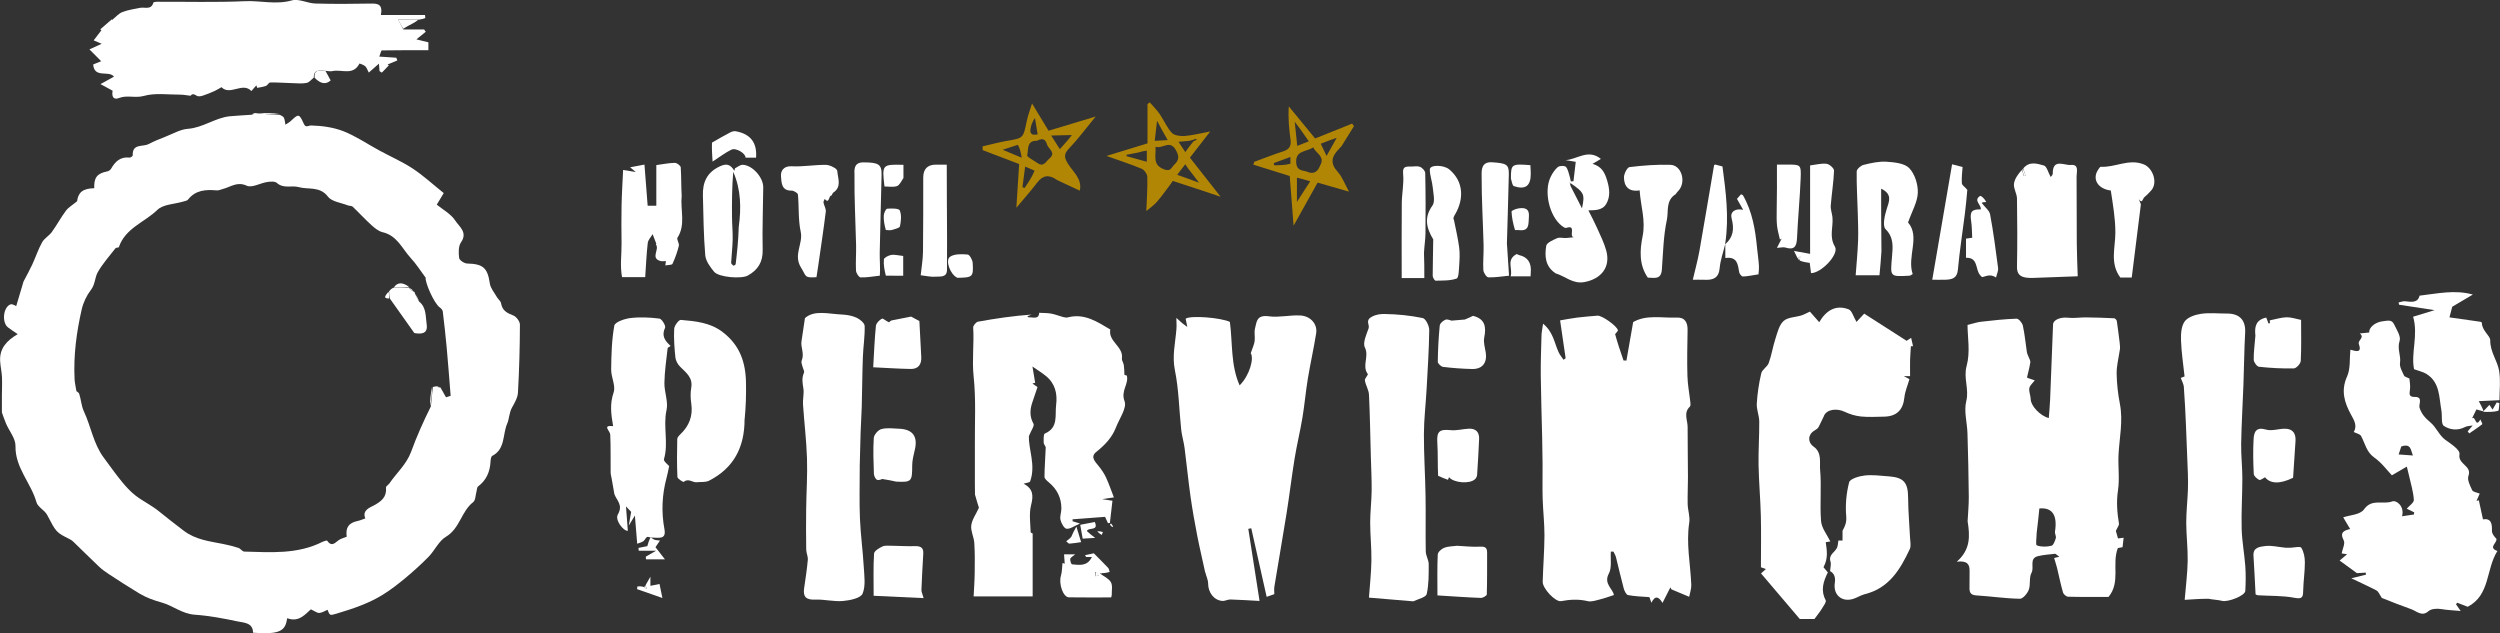 <?xml version="1.0" encoding="UTF-8"?><svg id="Calque_2" xmlns="http://www.w3.org/2000/svg" viewBox="0 0 609.08 154.28"><rect x="0" y="0" width="609.08" height="154.28" fill="#333333" stroke="none"/><defs><style>.cls-1{fill:#b28605;}.cls-1,.cls-2{stroke-width:0px;}.cls-2{fill:#fff;}</style></defs><g id="Layer_1"><path class="cls-2" d="m61.92,27.58c.21-.03.42-.06.91.05,1.99.22,3.7.3,5.41.37.32.22.79.37.92.67.24.52.27,1.14.38,1.71.45-.31.95-.56,1.34-.93,1.85-1.77,2.02-1.77,3.12.67.51,1.15,1.05.43,1.81.45,2.64.07,5.41.44,7.86,1.4,3.07,1.21,5.86,3.13,8.78,4.71,2.72,1.47,5.57,2.72,8.14,4.41,2.56,1.69,4.83,3.8,7.52,5.95-.49.82-1.04,1.74-1.7,2.82,1.33,1.1,3.44,2.22,4.57,3.97.86,1.34,3.04,2.78,1.34,5.2-.66.94-.62,2.57-.46,3.82.07.55,1.26,1.34,1.95,1.35,3.91.09,4.98,1.07,5.53,4.87.17,1.15,1.09,2.2,1.7,3.28.31.54.95.99,1.04,1.55.29,1.8,1.49,2.38,3,2.97.73.29,1.59,1.45,1.59,2.22-.02,5.52-.17,11.04-.48,16.56-.07,1.24-.8,2.49-1.44,3.62-.71,1.27-.71,2.89-1.16,3.88-1.18,2.61-.41,6.25-3.66,7.91-.32.17-.4.98-.43,1.51-.15,2.44-1.04,4.45-3.04,5.95-.27.21-.25.8-.37,1.22-.25.88-.22,2.13-.81,2.59-2.91,2.26-3.24,6.43-6.64,8.44-1.74,1.03-2.7,3.3-4.19,4.84-1.8,1.85-3.74,3.58-5.72,5.24-1.71,1.43-3.5,2.8-5.38,3.98-1.62,1.02-3.38,1.86-5.15,2.57-2.06.83-4.19,1.49-6.31,2.13-1.55.47-1.57.4-2.09-.97-.69.29-1.34.73-2.01.77-.54.03-1.1-.44-2.06-.88-1.29,1.11-2.9,3.26-5.76,2.16-.43,2.91-1.47,4.08-8.32,3.54-.03-2.46-2.17-2.42-3.72-2.75-3.46-.73-6.97-1.4-10.49-1.64-3.08-.22-5.34-2.22-8.02-2.96-1.99-.55-3.79-1.21-5.5-2.23-2.52-1.51-4.99-3.12-7.45-4.73-.81-.53-1.61-1.1-2.31-1.76-2.11-2-4.17-4.05-6.26-6.07-.26-.25-.55-.47-.87-.63-3.41-1.7-3.34-1.73-5.53-5.91-.62-1.18-2.29-1.93-2.62-3.11-1.31-4.71-5.22-8.38-5.11-13.72.04-1.8-1.52-3.62-2.3-5.44-.38-.88-.67-1.8-1.01-2.72,0-1.26,0-2.64,0-4.02,0-1.53.09-3.06.02-4.58-.06-1.3-.37-2.59-.45-3.9-.18-3.13,1.65-5.04,4.28-6.57-.82-.57-1.6-1.07-2.34-1.63-1.57-1.17-1.22-4.96.59-5.63.45-.17,1.15.34,1.39.42.62-2.1,1.24-4.18,1.78-5.99.79-1.52,1.51-2.79,2.12-4.12.83-1.79,1.45-3.7,2.4-5.42.54-.97,1.7-1.59,2.37-2.51,1.22-1.68,2.2-3.54,3.44-5.2.6-.81,1.57-1.35,2.72-2.3.26-2.14,1.36-3.12,4.18-3.18-.11-2.58.71-3.62,3.15-4.09.35-.07.78-.34.95-.65,1-1.77,2.28-2.98,4.51-2.72.24.03.78-.36.77-.54-.15-2.94,2.46-2.02,3.85-2.75,1.35-.71,2.77-1.28,4.19-1.83,1.78-.7,3.56-1.75,5.4-1.89,3.69-.27,6.64-2.7,10.23-3.06,1.65-.17,3.32-.21,5.3-.37.48-.11.58-.22.62-.38m43.87,66.69c.39,0,.79-.01,1.51.14.45.8.9,1.6,1.35,2.39.38-.12.75-.24,1.13-.36-.32-3.91-.6-7.82-.96-11.72-.27-2.95-.6-5.9-.96-8.84-.04-.34-.39-.73-.7-.95-1.5-1.06-3.67-6.27-3.46-7.26-1.4-1.88-2.35-3.42-3.57-4.72-2.13-2.29-3.35-5.55-6.92-6.37-.99-.23-1.93-1.01-2.72-1.72-1.58-1.43-3.02-3.02-4.57-4.49-.27-.26-.83-.18-1.22-.34-1.65-.65-3.88-.89-4.81-2.11-1.98-2.61-4.78-1.67-7.14-2.33-1.69-.48-3.66.46-5.31-1.02-.48-.43-1.59-.34-2.37-.22-1.69.26-3.71,1.48-4.94.91-2.36-1.1-3.89.28-5.76.76-.52.13-1.05.41-1.56.37-2.67-.23-5.17-.11-7.02,2.25-.23.29-.79.35-1.2.48-2.13.64-4.86.65-6.26,2.02-3.11,3.02-7.82,4.45-9.38,9.07-.05.16-.67.08-.82.27-1.48,1.91-3.12,3.74-4.31,5.82-.74,1.29-.62,2.96-1.67,4.32-1.05,1.36-1.86,3.07-2.25,4.75-1.28,5.59-2.03,11.27-1.74,17.03.04.87.26,1.73.45,2.93-.04-.03.55.24.69.67.45,1.37.51,2.91,1.11,4.19,1.75,3.71,2.33,7.92,4.84,11.29,1.45,1.95,2.84,3.94,4.38,5.82,1.03,1.26,2.15,2.49,3.42,3.47,1.76,1.35,3.81,2.32,5.54,3.71,2.03,1.64,4.07,3.24,6.14,4.81,2.93,2.22,6.25,2.58,9.59,3.24,1.26.25,2.52.56,3.75.96.52.17.95.89,1.43.9,6.46.17,12.98.7,19.04-2.37.36-.18,1.08-.4,1.16-.28.96,1.43,1.73.74,2.67-.04.56-.46,1.36-.62,2.09-.94-.32-2.24.47-3.38,2.71-3.84.62-.13,1.21-.41,1.82-.62-.85-1.98,1.19-2.68,2.02-3.12,1.92-1.04,3.23-2.06,3.02-4.42-.03-.29.57-.61.81-.96,1.76-2.58,4.19-4.67,5.31-7.74,1.35-3.7,2.95-7.3,4.81-11.04.16-1.6.31-3.2.48-4.76,0,0-.04-.01.35.03Z"/><path class="cls-2" d="m393.49,81.4c.61,2.24,1.33,4.33,2.05,6.42.24.01.48.02.71.03.54-3.1,1.09-6.2,1.64-9.38,3.26-1.88,7-.95,10.6-1.1,2.02-.09,2.69,1.19,2.66,3.06-.06,3.71-.15,7.43-.04,11.14.06,2.19.49,4.37.73,6.56.03.31.05.76-.13.93-1.61,1.51-.55,3.29-.55,4.96,0,1.86.02,3.73.03,5.59.02,2.24.05,4.48.05,6.72,0,2.17-.12,4.34-.07,6.51.04,1.49.61,3.03.39,4.46-.8,5.11.29,10.12.49,15.17.04.97-.33,1.95-.51,2.93-1.42-.59-2.85-1.18-4.27-1.79-.12-.05-.16-.26-.31-.51-.61,1.21-1.2,2.36-1.92,3.79-.92-1.53-1.77-1.92-2.71-.04-.24-.69-.38-1.08-.48-1.37-1.76-.14-3.51-.17-5.21-.5-.45-.09-.89-1.03-1.06-1.66-.68-2.5-1.23-5.03-1.87-7.54-.12-.49-.41-.93-.63-1.4-.21,0-.42.01-.63.02-.12,1.81.29,3.9-.49,5.35-1.34,2.48,1.04,3.72,1.23,5.22-1.26.41-2.31.81-3.4,1.07-.98.24-2.07.64-2.98.42-2.2-.53-4.31-.41-6.49,0-1.36.25-4.51-3.08-4.47-4.72.1-3.75.41-7.5.43-11.24.01-3.01-.35-6.02-.44-9.04-.08-2.81,0-5.62-.02-8.43-.01-2.16-.05-4.32-.1-6.47-.11-5.03-.29-10.07-.34-15.1-.03-3.26.09-6.52.18-9.78.02-.79.21-1.58.38-2.82,2.49,2.03,2.75,4.7,3.78,6.94.3.66.8,1.24,1.21,1.86.17-.13.34-.25.51-.38-.43-2.92-.85-5.83-1.35-9.22,1.16-.2,2.64-.49,4.13-.68,1.66-.21,3.33-.33,4.99-.47,1.06-.09,4.73,2.49,4.96,3.54.05.22-.37.54-.69.97Z"/><path class="cls-2" d="m479.37,127.09c.1-2.16.31-4.11.29-6.07-.05-5.14-.16-10.28-.32-15.42-.08-2.65-.91-5.44-.29-7.89.73-2.93-.74-5.58.09-8.59.92-3.33.21-7.1.21-9.95,1.37-.34,2.3-.67,3.26-.78,2.89-.33,5.78-.65,8.68-.75.52-.02,1.39,1.02,1.54,1.69.47,2.12.65,4.3.98,6.45.06.41.29.8.43,1.2.15.43.47.89.41,1.29-.18,1.21-.51,2.39-.78,3.58-.02.07.02.21.07.22.59.21,1.2.4,1.79.6-.46.63-1.2,1.21-1.32,1.89-.15.87.32,1.83.34,2.75.03,1.54,2.27,4.01,4.4,4.54.11-1.49.26-2.94.32-4.4.26-6.13.49-12.27.72-18.41.04-1.15,1.91-1.84,3.64-1.63,1.41.17,2.87-.09,4.31-.08,2.31.02,4.62.1,6.93.21.23.01.61.41.65.66.27,1.76.48,3.53.7,5.3.08.68.15,1.36,0,1.94-.27,1.87-.77,3.73-.74,5.59.04,2.48.33,4.98.8,7.42.8,4.16-.13,8.22-.34,12.32-.15,2.89.3,5.85-.13,8.69-.42,2.78-.21,5.4.23,8.1.07.43-.38.95-.75,1.79.06.2.27.97.52,1.83.26-.03.81-.1,1.37-.17-.08.75-.15,1.37-.26,2.3-.15.03-.73.14-1.15.22-1.51,3.88.73,8.29-2.27,11.9-3.11,0-6.48.04-9.85-.05-.43-.01-1.1-.58-1.23-1.01-.57-1.96-.97-3.98-1.45-5.97-.18-.72-.42-1.43-.72-2.45.03,0,.56-.14,1.26-.31-.79-.57-.91-.74-1.02-.72-1.4.17-2.83.24-4.19.58-2.21.56-.83,2.72-1.56,4.05-.64,1.15-.19,2.85-.67,4.14-.34.91-1.43,2.21-2.17,2.19-3.55-.07-7.08-.6-10.63-.82-1.49-.09-1.68-.86-1.64-2.05.04-1.29-.01-2.58.02-3.87.04-1.6-.51-2.61-3.12-2.29,3.38-2.96,3.21-6.24,2.65-9.8m16.81,2.85c0,1.04-.3,2.84.04,2.97,1.06.41,2.41.37,3.56.1.49-.11.87-1.17,1.07-1.87.13-.47-.28-1.08-.2-1.59.62-3.99-.63-5.92-3.81-5.63-.19,1.87-.38,3.77-.66,6.01Z"/><path class="cls-2" d="m237.54,120.43c-.01-.99-.03-1.79-.03-2.58,0-3.12.02-6.23,0-9.35-.04-5.59.29-11.23-.3-16.77-.43-4.02.14-7.96-.11-11.93-.03-.47.7-1.34,1.18-1.43,4.31-.78,8.65-1.42,13.05-1.73-.33.13-.66.26-1.04.42.13.12.22.25.3.25,1.07-.05,2.51.6,2.59-1.1.99.06,1.99.02,2.94.2.98.18,1.92.57,2.89.83.38.1.81.18,1.17.08,4.04-1.05,7.15,1.08,10.33,2.96-.57,2.94,3.23,4.12,2.83,7.03-.07.52.37,1.08.46,1.64.11.69.1,1.4.15,2.38-.11-.03.3.09.59.18.51,2.12-1.54,3.68-.56,6.24.62,1.63-1.28,4.26-2.11,6.42-.96,2.49-2.74,4.29-4.8,5.95-1.49,1.2-.28,2.32.57,3.39.69.86,1.34,1.78,1.8,2.77.72,1.54,1.26,3.16,1.94,4.9-.77.12-1.51.23-2.87.43,1.16.18,1.69.26,2.52.39-.21,1.83-.41,3.61-.62,5.39-.16.02-.31.04-.47.07-.24-.52-.48-1.05-.71-1.54-2.6.2-5.26.4-7.92.6,0,.16,0,.32.01.48.41.12.82.25,1.8.55-1.39.59-2.38,1.37-3.27,1.27-.59-.07-1.28-1.33-1.48-2.17-.2-.85.22-1.83.22-2.75,0-2.6-1.05-4.73-3.08-6.4-.44-.36-1.04-.89-1.04-1.33.01-2.37.23-4.73.3-7.1.01-.39-.48-.79-.49-1.18-.01-.78-.08-2.11.28-2.26,3.36-1.43,2.43-4.45,2.75-6.98.35-2.76-.25-5.24-2.52-7.07-.97-.78-2.03-1.44-3.25-2.28.26,1.57.46,2.76.66,3.96-.22.06-.45.12-.67.17.43.31.86.61,1.24.88-.44,1.3-.86,2.52-1.27,3.75-.59,1.76-.68,3.42.29,5.18.28.51-.58,1.65-1.11,3-.15,3.22,1.74,7.06.29,11.05-.1.28-.86.32-1.59.56,2.37,1.23,2.41,2.92,1.83,5.21-.53,2.07-.18,4.37-.11,6.56,0,.23.7.44.49.32v15.36h-14.38c.09-1.88.24-3.85.26-5.82.03-2.4.06-4.81-.1-7.21-.09-1.43-.9-2.88-.74-4.24.15-1.37,1.1-2.64,1.87-4.33-.21-.67-.6-1.87-.98-3.27Z"/><path class="cls-2" d="m293.61,139.4c-.65-3.07-1.35-5.93-1.91-8.82-.63-3.21-1.2-6.44-1.66-9.68-.55-3.91-.93-7.85-1.44-11.77-.2-1.49-.66-2.96-.82-4.45-.52-4.84-.57-9.76-1.54-14.5-.71-3.48.12-6.65.37-9.96.02-.28.04-.56.04-.83,0-.65-.03-1.29-.05-1.94.46.42.91.84,1.38,1.24.28.24.59.44,1.29.96-.2-.98-.31-1.5-.41-2,1.19-.87,8.68-.25,10.78.78.69,5.21.17,10.48,2.37,15.46,2.46-2.43,3.55-6.62,2.71-7.84.44-1.3.84-2.1.95-2.94.14-1.03-.16-2.15.1-3.13.43-1.66.36-3.35,3.47-2.91,2.29.33,5.01-.35,7.57-.21,2.42.13,4.22,2.03,3.85,4.36-.59,3.7-1.42,7.36-2.03,11.05-.52,3.16-.79,6.37-1.32,9.53-.56,3.34-1.37,6.64-1.91,9.98-.72,4.42-1.24,8.88-1.95,13.3-.95,5.95-2,11.89-2.97,17.84-.1.63-.01,1.28-.01,1.83-.71.25-1.38.48-1.87.66-1.24-5.54-2.5-11.12-3.75-16.71-.24.05-.48.09-.72.14.89,5.7,1.78,11.39,2.74,17.57-2.28-.12-4.67-.29-7.07-.36-.67-.02-1.36.41-2.02.35-2.06-.17-3.44-2.08-3.44-4.27,0-.85-.45-1.7-.7-2.74Z"/><path class="cls-2" d="m573.44,105.29c.94-1.6.06-2.95-.63-4.22-1.64-3-2.55-5.88-.98-9.37.85-1.89.57-4.29.8-6.5,1.58.46,2.83.78,2.05-1.44-.3-.84,1.55-1.55.23-2.52.76-.08,1.53-.15,2.3-.23-.04-1.49,1.79-2.57,3.25-2.73,1.2-.13,2.21-.52,2.8.71.63,1.31,1.73,2.98,1.36,4.06-.65,1.92.37,3.57.1,5.36-.15.97.53,2.1.98,3.09.15.32.76.43,1.31.72.04.74.29,1.8.12,2.8-.19,1.16-.13,1.71,1.24,1.69,2.04-.02.84,1.83,1.1,2.61.53,1.65,1.46,2.57,2.7,3.63,1.38,1.17,2.12,3.14,3.55,4.18,1.45,1.05,3.68,2.46,3.49,3.56-.43,2.48,3.1,2.75,2.18,5.25-.35.95.4,2.4.92,3.5.2.43,1.13.53,1.83.82-.24.53-.51,1.16-.79,1.78.19-.05.38-.1.57-.16.32,1.48.64,2.97,1.01,4.65,1.97-.31,2.24,1,2.18,2.78-.03.67.52,1.36,1.1,1.97.21,1.01-2.13,2.13.24,2.96-2.83,4.42-1.72,10.74-7.24,13.59-.74-.29-1.65-.64-2.56-.99l-.29.38c.32.46.63.91,1.14,1.64-1.79-.17-3.33-.22-4.83-.48-.89-.15-2.34-.09-3.02.52-1.59,1.42-2.86,0-4.2-.48-2.39-.84-4.74-1.78-7.09-2.71-.17-.07-.25-.37-.39-.55-.32-.45-.55-1.08-.99-1.31-1.95-1.02-3.95-1.92-6.13-2.96,1.27-.32,2.42-.6,3.57-.88-.02-.17-.03-.33-.05-.5-.96.06-1.91.12-2.15.13-1.61-1.17-2.81-2.05-4.21-3.07.71-.6,1.19-1.02,1.82-1.55-.72-.1-1.26-.17-1.33-.18.21-1.12.9-2.43.51-3.17-1.06-2.02.09-2.41,1.56-2.79-.62-1.04-1.22-2.04-1.69-2.84,1.55-.54,4.15-.63,5.05-1.92,1.93-2.75,4.68-1.1,6.89-1.96.99-.38,3.05,1.15,2.4,3.62,1.16-.17,2.03-.3,2.89-.43l.07-.52c-.59-.29-1.18-.58-1.82-.9.61-.71,1.77-1.47,1.73-2.15-.12-1.96-.73-3.9-1.16-5.84-.13-.59-.28-1.18-.55-2.26-1.09.63-2.07,1.21-3.64,2.12-1.09-1.13-2.46-3.04-4.28-4.32-1.96-1.38-2.25-3.47-3.24-5.28-.25-.45-1.07-.59-1.79-.96m11.6,3.53c-.19.56-.38,1.13-.65,1.95,1.13.08,2.19.16,3.49.25-.57-1.33-.43-3-2.84-2.2Z"/><path class="cls-2" d="m444.37,101.36c-.52,1-.86,1.88-1.32,2.7-.21.37-.65.63-1.04.87-1.57.95-1.66,2.81-.13,3.9,2.04,1.46,1.4,3.8,1.56,5.66.37,4.13-.1,8.33.23,12.47.13,1.69,1.45,3.28,2.25,4.96-.15.02-.63.1-1.11.17.26,1.95.65,3.91-.55,6.1.14.17.59.71,1.06,1.27-1.08,2.17-1.81,4.33-.53,6.76.23.43-.56,1.47-.98,2.16-.47.78-1.06,1.48-1.75,2.42h-3.58c-3.23-3.8-6.28-7.39-9.44-11.1.3-.27.65-.58,1.19-1.06-.69-.25-1.17-.42-1.21-.44,0-4.28.08-8.39-.02-12.49-.1-4.13-.48-8.26-.56-12.39-.06-3.54.2-7.09.17-10.63-.01-1.46-.69-2.94-.6-4.38.15-2.47.52-4.95,1.09-7.36.22-.93,1.48-1.57,1.82-2.51.7-1.93,1-4,1.64-5.95.49-1.51.9-3.31,1.98-4.29,1.02-.92,2.87-.9,4.33-1.35.66-.21,1.28-.57,2.08-.93.63.71,1.34,1.53,2.27,2.58,1.62-2.78,3.97-4.36,7.16-3.14.81.31,1.17,1.8,1.92,3.07.33-.36.95-1.02,1.88-2.02,3.09,1.98,6.61,4.24,10.33,6.62.21-.14.66-.43,1.11-.72.16.68.31,1.36.46,2.04-.17,0-.35,0-.52,0-.07,1.12-.17,2.24-.2,3.37-.03,1.24,0,2.48,0,3.91h-1.54c.96.52,1.42.76,1.38.74-.45,1.58-1.08,3-1.23,4.47-.32,3.04-1.88,4.63-5.01,4.67-1.86.03-3.73.15-5.57-.04-1.35-.14-2.73-.55-3.95-1.14-1.94-.94-4.44-.61-5.08,1.02Z"/><path class="cls-2" d="m76.47,18.9c-.59.45-1.12,1.17-1.77,1.3-1.08.22-2.24.09-3.36.06-1.83-.05-3.67-.19-5.5-.17-.35,0-.65.69-1.05.84-.67.25-1.41.33-2.12.48-.07-.21-.14-.41-.21-.62-.41.46-.81.93-1.22,1.39-2.1-2.28-5.2,1.21-7.28-.94-.47.26-1.06.65-1.7.94-.91.41-1.84.79-2.78,1.1-.47.15-1.13.3-1.48.08-.84-.51-1.14-.55-1.59-.03-1-.11-1.76-.28-2.51-.27-2.97.01-6.1-.47-8.86.31-2.09.59-4.07-.27-6.05.51-1.3.51-1.83-.28-1.55-1.78-.92-.5-1.81-.99-2.96-1.61,1.27-.7,2.33-1.28,3.29-1.81-1.24-1.63-4.78.51-5.07-2.97.9-.37,1.6-.65,1.95-.8-.91-.92-1.88-1.9-2.86-2.88.99-.45,1.99-.9,2.98-1.36-.52-.22-1.27-.55-1.95-.84.64-.83,1.27-1.65,1.9-2.47-.1-.07-.2-.14-.29-.21.93-.81,1.86-1.61,2.78-2.42.04.04.07.09.11.13.82-.65,1.55-1.54,2.48-1.91,1.37-.54,2.88-.75,4.34-1.04,1.15-.23,2.69.6,3.23-1.27.04-.14.56-.21.86-.21,7.17-.03,14.34.18,21.49-.14,3.78-.17,7.53.91,11.38-.19,1.69-.48,3.8.7,5.73.76,4.5.13,9.02.1,13.52.01,1.7-.03,2.95.15,2.45,2.79h10.75l.07.74c-.36.13-.72.26-1.5.38-1.82,0-3.22,0-5.12,0,.59,1.11.93,1.76,1.27,2.4,1.69,0,3.37,0,5.06,0,.13.19.27.37.4.56-.67.54-1.34,1.09-2.28,1.85,1.04.25,1.9.47,2.92.72v1.92c-3.84,0-7.6-.01-11.35.05-.16,0-.31.75-.61,1.51,1.53.1,2.84.19,4.14.27.08.22.17.44.25.67-.8.33-1.59.66-2.39.99.11.06.23.12.34.18-.57.6-1.14,1.19-1.71,1.79-.19-.12-.38-.24-.57-.36-.05-.58-.09-1.15-.15-1.82-.83.73-1.55,1.36-2.47,2.17-.36-.67-.51-1.22-.87-1.55-.38-.34-1.39-.68-1.4-.66-1.53,3.06-4.38,1.35-6.6,1.85-.38.09-.8.03-1.48-.04-1.56-.11-3.07-.5-3.05,1.61Z"/><path class="cls-2" d="m209.46,113.78c0,4.33-.12,8.46.05,12.58.16,3.88.7,7.75.92,11.63.13,2.24.52,4.72-.28,6.64-.46,1.1-3.06,1.64-4.76,1.79-2.24.2-4.55-.43-6.81-.34-2.16.09-2.97-.64-2.67-2.75.34-2.31.69-4.61.9-6.93.07-.82-.38-1.68-.39-2.52-.05-3.31-.05-6.62-.01-9.93.05-4.1.34-8.21.2-12.31-.14-4.37-.68-8.73-.97-13.09-.09-1.3.29-2.64.09-3.91-.21-1.32-.44-2.53.14-3.82.17-.38-.24-1.01-.36-1.53-.1-.46-.36-1.01-.21-1.38.76-1.82-.3-3.32-.02-4.83.24-1.64.49-3.28.83-5.57,2.25-2.05,5.7-1.03,8.98-.88,1.21.06,2.5.27,3.59.77.83.38,1.96,1.31,1.98,2.02.07,2.54-.35,5.08-.44,7.63-.15,4-.16,8.01-.27,12.02-.06,2.12-.21,4.24-.28,6.36-.09,2.72-.15,5.43-.22,8.36Z"/><path class="cls-2" d="m538.01,145.88c-1.85,0-3.53.11-5.75.26.27-3.37.68-6.42.73-9.49.05-3.1-.34-6.2-.35-9.3,0-2.6.29-5.21.4-7.81.06-1.36.04-2.72,0-4.08-.14-4.05-.3-8.1-.48-12.14-.14-3.03-.28-6.07-.51-9.1-.05-.66-.44-1.3-.75-2.15.24-.09.71-.28.93-.36-.31-2.94-.76-5.81-.86-8.68-.06-1.58.03-3.49.86-4.68.74-1.06,2.55-1.68,3.98-1.89,2.08-.31,4.24-.06,6.36-.07,3.1-.01,4.59,1.66,4.42,4.65-.23,4.25-.26,8.5-.42,12.76-.17,4.76-.47,9.52-.55,14.29-.05,2.81.29,5.63.29,8.45,0,4.1-.28,8.2-.17,12.29.08,3.04.67,6.07.89,9.12.14,2,.11,4.02,0,6.02-.07,1.17-4.23,2.78-5.64,2.42-1.04-.26-2.15-.27-3.38-.52Z"/><path class="cls-2" d="m344.27,146.5c-3.56-.28-6.93-.57-10.75-.9.2-2.86.55-5.94.6-9.01.05-3.09-.3-6.18-.3-9.26,0-2.6.33-5.19.36-7.79.03-2.78-.13-5.57-.2-8.35-.14-5.01-.21-10.02-.45-15.02-.06-1.18-.81-2.31-1-3.49-.08-.48.86-1.35.7-1.57-1.48-2,.4-4.27-.7-6.46-.57-1.13.38-3.15.91-4.67.3-.87-.89-1.87.73-2.78,1.11-.63,2.25-.71,3.13-.7,3.12.04,6.28.36,9.33.99.72.15,1.59,1.92,1.58,2.93-.06,4.77-.38,9.55-.64,14.32-.2,3.68-.65,7.35-.66,11.02-.02,5,.32,10.01.4,15.01.08,4.52-.03,9.05.05,13.57.02,1.04.71,2.07.72,3.1,0,2.44.04,4.94-.49,7.29-.18.78-2.02,1.2-3.3,1.78Z"/><path class="cls-2" d="m158.63,131.01c-1.11-.38-.98-.29-1.66.62-.37.5-1.24.62-1.73.84-.17-2.11-.34-4.15-.56-6.87-.6.98-.86,1.41-1.49,2.45.25-1.45.39-2.24.58-3.34-.09-.09-.51-.54-1.26-1.34.17,2.31.31,4.14.45,5.96-1.13.04-3.2-2.67-2.43-3.99,1.35-2.33-.31-3.43-.85-4.96-.22-1.28-.45-2.55-.67-3.83-.09-.49-.23-.98-.24-1.47-.03-3.06.04-6.12-.09-9.18-.04-.96-2.08-2.36.7-2.08-.51-2.89-.85-5.42.12-8.21.55-1.59-.62-3.71-.6-5.58.04-3.58.13-7.21.77-10.71.16-.85,2.49-1.66,3.91-1.83,2.33-.28,4.75-.16,7.08.13.58.07,1.59,1.76,1.38,2.22-.93,1.96-.07,3.16,1.34,4.45-.26.2-.71.37-.73.58-.31,2.81-.73,5.62-.78,8.43-.04,2.21.98,4.55.52,6.6-.89,4,.54,8.03-.63,11.98-.14.48.99,1.34,1.27,1.68-.23,1.06-.38,1.94-.62,2.81-1.12,4.15-1.32,8.32-.53,12.56.5,2.65-1.47,2.03-3.1,2.04-.19-.02-.16,0-.16,0Z"/><path class="cls-2" d="m181.4,102.14c.02,6.84-2.66,11.91-8.65,14.97-.85.43-1.99.27-3,.38-1.04.11-2.04-1.07-3.17-.08-.11.09-1.52-.76-1.54-1.21-.14-3.07-.11-6.16-.04-9.23,0-.4.44-.86.78-1.19,2.16-2.06,3.08-4.5,2.63-7.5-.19-1.25-.22-2.59,0-3.83.43-2.5-1.3-3.67-2.73-5.13-.56-.57-1.04-1.43-1.13-2.21-.24-2.32-.42-4.66-.3-6.98.04-.8,1.12-2.24,1.63-2.19,3.56.3,7.15.64,10.17,2.95,4.16,3.19,5.64,7.29,5.7,12.54.04,2.86-.03,5.66-.33,8.7Z"/><path class="cls-2" d="m605,100.21c-.53-.15-1.05-.29-1.66-.46-.29.6-.63,1.28-1.08,2.19.93-.77.81,2.47,2.03.25.17.4.56,1.08.47,1.16-1.01.8-2.1,1.5-3.17,2.24-.13-.17-.25-.33-.38-.5.34-.4.67-.8,1.22-1.44-.82.16-1.43.14-1.89.39-1.79.96-3.74.66-5.14-.28-.72-.48-.36-2.49-.6-3.78-.59-3.22-.33-6.84-3.67-8.9-.79-.48-1.75-.67-2.99-1.13-.8-3.98,1.08-8.35-.23-12.79,1.82-.56,3.4-1.04,5.24-1.6-3.07-.47-5.86-.9-8.65-1.32-.04-.18-.09-.36-.13-.55.53-.11,1.08-.35,1.6-.29,1.57.18,3.1.41,3.51-1.37,4.36-.5,8.55-1.5,12.99-.27-1.83,1.08-3.24,1.91-5.03,2.97-.1.39-.36,1.41-.67,2.59,2.38.33,4.95.69,7.53,1.07.14.02.37.18.37.26-.05,1.84,2.05,3.16,2.03,4.23-.04,2.86,1.73,4.94,2.16,7.44.4,2.33.09,4.79.09,7.18-1.62.07-3.13.14-5.04.23.48.89.83,1.53,1.12,2.34-.06.18-.03.15-.03.15Z"/><path class="cls-2" d="m448.89,129.32c.68-1.21,1.03-2.11.91-3.55-.24-2.73.02-5.61.71-8.27.22-.84,2.41-1.5,3.76-1.65,1.92-.22,3.9.06,5.85.2,3.74.27,4.74,1.52,4.76,5.28.02,3.2.31,6.4.46,9.6.04.96.31,2.06-.06,2.85-2.31,4.94-5.05,9.52-10.92,10.97-.89.22-1.71.74-2.58,1.06-2.89,1.09-5.22-.78-4.76-3.8q.32-2.1-1.15-2.86c.05-.86.3-1.65.1-2.31-.55-1.73,1.1-2.28,1.6-3.42.2-.46.19-1,.32-1.73h1.01c0-.75,0-1.47,0-2.39Z"/><path class="cls-2" d="m492.94,41.03c1.43-1.8,3.38-1.18,5.01-.71.72.21,1.05,1.71,1.66,2.8.06-.1.51-.47.51-.83-.04-3.79,2.83-1.95,4.39-2.1,2.1-.2,1.4,1.7,1.41,2.83.06,5.4,0,10.81.05,16.22.02,2.73.15,5.47.23,8.07-2.81.11-6.18.24-9.56.35-.97.03-1.95.11-2.9-.01-1.47-.19-2.37-.81-2.34-2.62.11-5.55.09-11.11,0-16.67-.02-1.21-.88-2.45-.73-3.6.16-1.24,1.05-2.39,1.87-3.32.35.65.44,1.05.54,1.45.13-.04.27-.07.4-.11l-.55-1.74Z"/><path class="cls-2" d="m378.98,66.59c-2.59-1.74-2.65-4.27-2.27-6.7.12-.75,1.64-1.41,2.63-1.85.6-.27,1.43-.02,2.15-.05.65-.03,1.3-.13,1.95-.2-1.35-.14.77-3.13-1.86-2.27-.27.09-.74-.23-1.04-.46-3.08-2.37-4.49-8.43-2.74-11.99.42-.86.99-1.71,1.69-2.33.39-.34,1.29-.4,1.82-.21.39.14.63.87.81,1.39.26.74.4,1.52.59,2.28l.64-.05c.18-1.58.37-3.15.55-4.72-.77-.13-1.63-.27-2.49-.42,2.78-.13,5.51-2.83,8.62-.29-.82.48-1.34.78-2.04,1.2,2.19.64,2.96,2,3.59,4.15.62,2.13.74,3.93-.27,5.64-.97,1.64-2.97,1.49-4.33,1.54.69,1.38,1.43,2.75,2.06,4.17.83,1.86,1.77,3.71,2.3,5.66,1.09,4.02-1.25,6.88-5.32,7.64-2.83.53-4.58-1.38-7.03-2.13m3.41-22.13c.07.17.13.34.24.86.93,1.82,1.85,3.63,2.78,5.45.74-3.53.58-3.84-3.01-6.31Z"/><path class="cls-2" d="m458.39,61.07c-.12,2.06-.3,3.96-.49,5.99h-5.8c.21-2.84.49-5.66.59-8.48.08-2.25-.02-4.51-.08-6.76-.09-3.35-.31-6.7-.26-10.05,0-.56,1-1.44,1.68-1.6,1.82-.45,3.73-.89,5.57-.77,1.93.13,4.4.36,5.56,1.57,1.36,1.42,2.15,3.98,2.08,6-.08,2.25-1.41,4.46-2.38,7.23,3.02,3.46-.3,8.31,1.13,12.57-.44.25-.57.38-.7.39-4.96.28-4.74.3-4.34-4.6.18-2.2.55-4.64-1.57-6.74-.78-.78-.22-3.32.28-4.88.6-1.92,1.45-3.61-1.35-4.98,0,4.98,0,9.96.07,15.1Z"/><path class="cls-2" d="m166.08,47.72c-.36,3.47,1.03,7-1.02,10.18-.27.41.47,1.37.33,1.98-.37,1.51-.9,2.99-1.55,4.4-.14.3-1.05.25-1.74.39.06-.45.11-.85.14-1.06-.46,0-.93.1-1.34-.02-2.53-.72-.12-2.85-1.11-4.03-.02-.02.12-.15.1-.2-.29-.78-.59-1.55-.89-2.32-.41.72-1.11,1.41-1.19,2.18-.31,2.7-.42,5.43-.62,8.3h-5.64c-.53-2.78-.09-5.5-.12-8.22-.04-3.06-.06-6.13,0-9.19.06-2.93.25-5.85.38-8.7.92.15,1.68.27,3.08.5-.78-.65-1.04-.87-1.37-1.15,1.16-.22,2.26-.43,3.49-.66.26,3.33.51,6.61.78,10.03h2.11v-9.91c1.75-.23,3.14-.53,4.53-.54.5,0,1.4.69,1.42,1.11.15,2.25.09,4.52.23,6.93Z"/><path class="cls-2" d="m179.02,41.03c.64-.31,1.3-.9,1.93-.88,2.35.07,5.02,3.06,5,5.49-.04,5.07-.26,10.15-.14,15.22.07,2.97-1.15,4.9-3.61,6.27-1.55.87-7.08.44-8.21-.91-.97-1.16-2.05-2.64-2.17-4.05-.41-4.83-.44-9.69-.57-14.54-.09-3.15.94-5.58,4.02-7.05,1.65-.79,2.59-.64,3.62.98.26-.19.19-.37.13-.54m.96,14.26c.63-4.59.55-9.1-1.34-13.42-.31,3.67-.33,7.31-.3,10.96.01,1.86.2,3.73.16,5.59-.04,1.87-.28,3.74-.37,5.62-.01.23.33.52.57.7.06.04.51-.22.53-.37.35-2.92.66-5.85.75-9.08Z"/><path class="cls-2" d="m408.26,47.3c-2.5,1.53-1.72,4.23-2.15,6.22-.86,3.97-.92,8.12-1.23,12.2-.19,2.53-1.96,1.92-3.42,1.92-2.2-3.14-1.93-6.8-1.27-10.07.79-3.9-.48-7.38-.72-11.19-2.59.43-3.82-.9-3.82-3.19,0-.86.79-2.41,1.36-2.48,3.3-.4,6.66-.66,9.98-.55,2.6.09,3.81,3.89,2.12,6.09-.24.32-.56.58-.86,1.05Z"/><path class="cls-2" d="m514.26,46.42c-3.28-.42-4.64-2.93-3-5.2.16-.22.38-.61.56-.59,3.5.22,6.8-2.04,10.46-.59,2.23.88,3.5,4.47,1.83,6.35-.53.6-1.1,1.18-1.71,1.69-.36.3-.45,1.7-1.33.43.21.52.43,1.04.52,1.26-.75,6.02-1.49,11.92-2.23,17.85h-2.78c-2.6-3.51-1.2-7.29-1.21-10.99,0-3.39-.59-6.79-1.11-10.21Z"/><path class="cls-2" d="m202.59,47.62c-.78.02-.46,2.19-1.68.86-.1.29-.33.6-.28.87.14.75.64,1.51.56,2.21-.55,4.44-1.23,8.87-1.86,13.3-.13.91-.28,1.82-.41,2.67-3.04.21-2.41-.18-3.76-2.33-1.96-3.14.55-5.8-.08-8.73-.64-2.93-.39-6.05-.68-9.07-.04-.39-1.03-.98-1.57-.96-2.53.05-2.42-2.1-2.55-3.44-.12-1.24.51-2.6,2.61-2.49,2.78.15,5.59-.39,8.38-.34.97.02,2.69.9,2.72,1.47.11,1.75,1.16,3.87-.96,5.27-.17.11-.23.37-.43.72Z"/><path class="cls-1" d="m285.28,44.74c-1.21,1.6-2.26,3.09-3.45,4.47-.69.79-1.6,1.4-2.55,2.2.12-3.1.32-5.73.24-8.34-.02-.69-.74-1.69-1.39-1.96-2.61-1.1-5.31-1.96-8.55-3.12,3.48-1.07,6.67-2.04,9.99-3.06v-9.58l.56-.4c.81.94,1.71,1.82,2.41,2.84,1.03,1.5,1.74,3.27,2.95,4.57.62.66,2.07.84,3.11.77,1.87-.14,3.72-.63,6.24-1.09-1.91,2.46-3.39,4.38-4.94,6.37,2.35,2.99,4.73,6.02,7.48,9.52-4.35-1.45-7.98-2.67-11.62-3.85-.07-.02-.26.34-.49.67m4.54-10.45c-.75.07-1.5.13-2.69.24.69,1.05,1.11,1.68,1.66,2.52.74-1.05,1.24-1.75,1.98-2.61.25-.13.51-.26.76-.38-.03-.1-.07-.19-.1-.29-.41.16-.83.33-1.62.52m-3.46,5.57c1.04-1.09.85-2.06.11-3.36-1.47-2.56-3.21-.16-4.92-.77.13,2.3-.85,4.49,2.2,5.56,1.63.57,1.66-.65,2.61-1.43m3.14,1.19c-.21-.31-.41-.61-.71-1.05-.68.89-1.25,1.64-1.97,2.57,1.73.63,3.21,1.17,5.32,1.93-1.09-1.45-1.75-2.32-2.65-3.45m-12.18-3.9c-.95.18-1.9.36-2.85.55.01.11.02.23.03.34,1.64.45,3.29.91,4.93,1.36v-2.72c-.7.11-1.23.19-2.11.47m4.6-7.74c-.18,1.54-.36,3.08-.56,4.89,1.17-.07,1.97-.11,3.17-.18-.99-1.72-1.76-3.05-2.61-4.71Z"/><path class="cls-1" d="m257.52,43.84c-1.91-1.34-3.4-1.21-4.78.59-1.47,1.93-3.09,3.75-5.12,6.19.25-3.83.46-7.19.68-10.66-2.95-1.12-5.93-2.25-8.9-3.39,0-.3-.01-.6-.02-.91,1.98-.45,3.95-1,5.95-1.34,4-.68,3.97-.65,4.81-4.77.29-1.44.84-2.82,1.3-4.34,1.42,2.35,2.72,4.49,4.02,6.64,3.73-1.13,7.3-2.2,11.48-3.46-2.47,3-4.36,5.57-6.56,7.86-1.33,1.39-1.02,2.29-.15,3.69,1.26,2.02,3.48,3.69,2.84,6.51-1.8-.83-3.6-1.67-5.56-2.6m-4.87-9.55c-2.58-.09-2.06,2.19-2.38,3.54-.1.4,1.6,1.24,2.48,1.87,1.52,1.1,2.1-.39,2.93-1.09,1.73-1.45-.26-2.32-.59-3.44-.3-1.03-.87-1.75-2.44-.88m8.51-1.4c-1.52.04-3.05.07-5.05.12.94,1.48,1.44,2.27,2.11,3.32.98-1.08,1.9-2.09,2.94-3.44m-9.09,8.68c-.75-.32-1.49-.64-2.3-.99-.25,1.85-.45,3.42-.66,5,.17.07.35.14.52.21.91-1.34,1.82-2.69,2.44-4.22m-4.09-6.3c-1.15.38-2.29.75-3.69,1.21,1.47.61,2.69,1.12,4.65,1.94-.24-1.33-.41-2.24-.96-3.15m4.84-2.54c-.22-1.33-.44-2.67-.66-4-.67.95-.93,1.77-1.08,2.61-.18,1.05.13,1.72,1.74,1.39Z"/><path class="cls-1" d="m326.86,35.58c-.32.38-.55.61-.77.84-1.66,1.72-2.07,3.35-.23,5.39,1.18,1.3,1.81,3.1,2.8,4.88-2.76-.8-5.21-1.5-7.65-2.2-1.9,3.42-3.74,6.71-5.85,10.49-.35-4.46-.65-8.3-.94-12.1-2.94-.92-5.9-1.84-8.86-2.77.07-.23.14-.45.21-.68,2.37-.87,4.73-1.81,7.13-2.58,1.52-.49,1.91-1.4,1.71-2.87-.35-2.57-.61-5.15-.42-8.06,2.16,2.63,4.32,5.26,6.42,7.82,3.07-1.23,6.03-2.43,9-3.62.15.2.31.4.46.6-.97,1.57-1.94,3.14-3.01,4.86m-5.24,4.75c1.31-2.19-1.03-2.97-1.68-4.43-1.56,1.14-4.51.62-4.12,3.95.22,1.91,1.75,1.6,2.75,2.03,1.17.51,2.38.29,3.05-1.55m-5.65,2.97v5.89c1.34-2.08,2.27-3.52,3.24-5.02-1.06-.32-1.96-.59-3.24-.87m.91-11.71c-.38-.51-.77-1.03-1.45-1.94.24,2.33.43,4.07.62,5.89.96-.38,1.81-.71,2.82-1.11-.63-.91-1.21-1.73-1.99-2.84m4.89,3.43c.43.89.86,1.77,1.43,2.97.89-1.59,1.55-2.77,2.47-4.42-1.56.55-2.58.9-3.91,1.45m-7.37,4.86v-1.64c-1.47.54-2.77,1.02-4.06,1.49.03.18.06.36.09.53,1.3,0,2.6,0,3.97-.38Z"/><path class="cls-2" d="m349.18,58.32c-1.71-2.85-2.26-5.35-.19-8.24.71-.99.21-2.94.07-4.44-.13-1.46-.72-2.91-.71-4.36,0-1.18,3.37-1.16,4.75,0,3.63,3.04,3.47,7.35,1.48,10.82-.31.54-.66,1.05-.35,1.49.44,2.22.97,4.43,1.27,6.68.19,1.42.11,2.9.01,4.34-.08,1.14-.1,3.06-.63,3.25-1.58.56-3.4.48-5.12.52-.24,0-.71-.77-.71-1.19,0-2.88.11-5.76.13-8.85Z"/><path class="cls-2" d="m214.35,67.16c-1.7.19-3.2.48-4.69.42-.41-.02-1.08-1.05-1.11-1.65-.11-2.09.07-4.19.02-6.28-.13-5.65-.45-11.31-.39-16.96,0-1.03-.36-3.15,2.18-3.13,3.58.02,4.47.41,4.42,2.97-.12,6.32-.34,12.65-.45,18.97-.03,1.87.16,3.75.03,5.65Z"/><path class="cls-2" d="m367.14,59.42c.16,2.61.32,4.98.51,7.75-1.69.16-3.38.46-5.04.4-.45-.02-1.18-1.13-1.22-1.77-.12-2.01.11-4.04.06-6.06-.15-5.72-.5-11.44-.48-17.15,0-1.18-.05-3.23,2.57-3.05,3.36.23,4.11.46,4.06,2.86-.12,5.6-.31,11.19-.47,17.02Z"/><path class="cls-2" d="m346.93,61.65c.08,2.02.08,3.86.08,6.1h-5.51c0-6.19-.04-12.22.02-18.24.02-2.37.55-4.77.33-7.1-.16-1.7.43-1.86,1.71-1.83.81.02,1.68-.19,2.39.07.55.2,1.27.97,1.28,1.5.11,4.92.11,9.84.06,14.76-.02,1.52-.29,3.04-.36,4.74Z"/><path class="cls-2" d="m230.7,50.64c.03,5.16.05,10.11.02,15.06-.01,2.04-1.73,1.6-2.88,1.71-1.02.1-2.08-.19-3.53-.35.19-1.88.54-3.8.56-5.72.08-6.02.05-12.04.06-18.06q0-3.18,3.13-3.17c.63,0,1.27,0,2.6,0,0,3.51,0,6.92.03,10.54Z"/><path class="cls-2" d="m437.96,62.94c-.29-.6-.59-1.2-.89-1.81,1.55.28,2.71.49,3.93.72v-21.55c1.56-.19,2.84-.56,4.04-.39.69.1,1.81,1.1,1.79,1.66-.11,2.85-.58,5.68-.8,8.53-.07.92.31,1.86.41,2.8.25,2.38-.87,4.73.61,7.2,1.08,1.81-3.35,6.48-5.83,6.44-.11-.86-.21-1.73-.31-2.49-.84-.12-1.7-.24-2.46-.58.11-.47.12-.73.14-.99-.21.16-.43.31-.64.47Z"/><path class="cls-2" d="m217.62,132.97c1.83.04,3.45.13,5.06.09,1.34-.04,2.36.12,2.26,1.82-.17,2.94-.34,5.87-.45,8.81-.02.51.26,1.03.53,2.03-4.13-.19-8.11-.38-12.17-.57,0-3.67-.11-6.98.1-10.28.04-.64,1.26-1.38,2.08-1.75.68-.3,1.58-.12,2.59-.15Z"/><path class="cls-2" d="m354.99,132.97c1.93.09,3.65.31,5.36.22,1.22-.07,1.97.01,1.96,1.45-.02,3.39.03,6.79-.08,10.18,0,.31-.96.87-1.46.85-3.48-.13-6.95-.39-10.56-.61,0-3.43-.08-6.7.07-9.96.03-.58.87-1.35,1.52-1.62.91-.38,1.97-.36,3.19-.51Z"/><path class="cls-2" d="m556.74,133.45c.54,0,.86,0,1.18,0,.95-.02,2.48-.41,2.75,0,.62.99.87,2.35.87,3.56,0,2.3-.36,4.59-.41,6.89-.03,1.58-.21,2.12-2.15,1.74-2.87-.55-5.87-.43-8.81-.61-.29-.02-.57-.19-.64-.22-.18-3.27-.31-6.36-.51-9.44-.14-2.1,1.67-2.16,2.82-2.33,1.51-.22,3.12.23,4.91.39Z"/><path class="cls-2" d="m420.32,59.48c-.47,1.94-1.18,3.85-1.35,5.81-.22,2.47-1.59,2.97-3.66,2.87-1.12-.05-2.25,0-2.89,0,.54-2.32,1.19-4.67,1.62-7.05,1.23-6.94,2.37-13.89,3.56-20.83,0-.06.12-.1.24-.2.72.19,1.48.39,1.81.47.78,5.99,1.66,12.26.67,18.76-.02.21,0,.18,0,.18Z"/><path class="cls-2" d="m479.3,46.27c-.18,2.08-.36,3.97-.6,5.85-.57,4.52-1.28,9.02-1.69,13.56-.19,2.12-1.41,2.41-3.01,2.47-1.18.04-2.37,0-3.24,0,1.61-9.37,3.21-18.69,4.83-28.12.97.25,1.78.46,2.56.66-.07,1.11-.28,2.55-.18,3.97.04.5.84.94,1.33,1.6Z"/><path class="cls-2" d="m356.92,77.83c.8-.31,1.41-.62,1.95-.88,2.99.74,3.25,2.73,2.73,5.33-.23,1.14.2,2.43.38,3.64.37,2.47-.84,4.04-3.32,3.98-2.36-.05-4.73-.23-7.07-.51-.5-.06-1.31-.83-1.3-1.26.04-2.95.19-5.9.48-8.83.05-.53.82-1.18,1.4-1.41.46-.19,1.15.17,1.48.23,1.11-.1,2.1-.19,3.28-.28Z"/><path class="cls-2" d="m549.49,81.78c-.26-2.24.14-3.87,2.64-4.41.17.43.36.94.55,1.44.12-.03.24-.05.36-.08-.03-.41-.07-.82-.05-.68,1.48-.29,2.77-.71,4.08-.75,1.11-.03,2.24.38,3.55.64,0,3.31.09,6.65-.08,9.98-.03.67-1.07,1.81-1.67,1.83-2.83.07-5.67-.09-8.49-.39-.51-.05-1.29-1.11-1.3-1.72-.03-1.88.25-3.76.41-5.86Z"/><path class="cls-2" d="m216.58,78.53c.3-.25.47-.43.68-.47,1.46-.31,2.92-.58,4.7-.93.36.19,1.1.59,2.03,1.08.15,2.8.32,5.79.46,8.79.08,1.78-.72,2.92-2.56,2.89-2.99-.05-5.97-.26-9.15-.41.21-3.57.33-6.84.66-10.09.07-.66.83-1.42,1.47-1.75.28-.15,1.06.65,1.72.88Z"/><path class="cls-2" d="m558.67,116.4c-3.27,1.6-5.57,1.46-6.83-.12-.51.24-1.14.78-1.43.64-.56-.29-1.3-.94-1.32-1.47-.14-2.83-.2-5.67-.04-8.5.09-1.67.61-3.01,3.02-2.29,1.39.42,3.06-.21,4.61-.21,1.97,0,2.7,1.2,2.58,3.03-.18,2.91-.39,5.81-.59,8.93Z"/><path class="cls-2" d="m350.37,115.93c-.14-2.76-.02-5.39-.19-8-.19-2.8.46-3.41,3.25-3.13,1.45.15,2.95-.29,4.44-.36,1.68-.07,2.56.84,2.49,2.51-.12,2.93-.3,5.85-.49,8.77-.02.35-.24.77-.5,1.02-1.28,1.24-5.21.92-6.35-.49-.08.22-.16.43-.24.65-.76-.28-1.52-.56-2.4-.98Z"/><path class="cls-2" d="m218.29,117.33c-1.01-.24-1.87-.39-3.38-.64.06-.01-.64.37-1.19.22-.39-.11-.79-.94-.81-1.46-.1-2.91-.22-5.83-.03-8.73.05-.8,1.06-1.97,1.85-2.18,1.34-.36,2.86-.15,4.3-.09,3.35.13,4.62,1.88,3.85,5.13-.3,1.27-.64,2.58-.64,3.87,0,3.86-.14,4.08-3.96,3.89Z"/><path class="cls-2" d="m432.92,45.23c0-1.79,0-3.39,0-5.13.98,0,1.78,0,2.58,0,3.18,0,3.33,0,3.2,3.33-.19,4.88-.67,9.74-.89,14.61-.09,2-.67,2.95-2.83,2.27-.51-.16-1.13.03-2.06.08.44-.86.8-1.56,1.15-2.26-.14.08-.28.16-.42.24-.24-1.1-.57-2.19-.7-3.31-.13-1.19-.1-2.41-.09-3.61,0-2,.04-4,.07-6.21Z"/><path class="cls-2" d="m267.95,139.7c.93.69,2.15,1.21,2.69,2.13.47.8.19,2.06.22,3.12,0,.15-.07.31-.15.6-3.4,0-6.84.04-10.28-.02-1.44-.02-2.55-3.34-1.95-5.28.28-.92.25-1.94.38-3.09-.17-.05.12.04.54.17-.05-.73-.1-1.42-.16-2.27h2.71c-.57.49-1.13.75-1.2,1.1-.08.42.23,1.31.44,1.33,1.81.18,3.75.51,4.83-1.79h-1.39c-.1-.15-.2-.3-.29-.44.8-.17,1.61-.35,2.15-.46.76.76,2.14,2.13,3.48,3.54.23.24.26.66.38,1-.49.14-.98.27-1.7.29-.39-.05-.56.01-.73.08m-1.03-.42c0,.36,0,.72,0,1.08.25-.04.5-.08.75-.12-.12-.3-.24-.61-.75-.95Z"/><path class="cls-2" d="m420.28,59.53c2.02-1.71,2.27-3.77,1.6-6.3-.44-1.63.87-2.52,2.8-2.12-.51-.91-.97-1.73-1.5-2.66.21-.24.6-.68.97-1.11.23.11.43.13.49.24,2.31,4.01,3.02,8.45,3.45,12.96.13,1.41.37,2.81.44,4.22.05.91-.1,1.83-.11,2.08-1.72.26-2.77.51-3.81.52-.3,0-.81-.62-.88-1.02-.35-1.85-.39-3.89-3.38-3.48,0-1.06,0-2.01-.01-3.17-.01-.21-.04-.18-.06-.16Z"/><path class="cls-2" d="m482.79,49.4c.73,1.05,1.88,1.84,2.06,2.82.81,4.33,1.38,8.71,1.95,13.08.09.7-.31,1.47-.5,2.3-1.16-.68-1.72-.6-3.31-.1-.2.06-.82-.71-1.01-1.19-.61-1.5-.43-3.59-3-3.51v-4.66c.55-.08,1.07-.16,1.51-.22-.08-1.37-.05-2.7-.25-3.99-.37-2.34.1-2.98,2.33-2.91.21-1.13-1.88-2.17-.17-3.27.25-.16,1.15.7,1.52,1.48-.38,0-.76,0-1.12.18Z"/><path class="cls-2" d="m173.46,34.75c1.58-.92,3-1.74,4.45-2.49.39-.2.9-.36,1.31-.29,3.65.66,5.25,2.79,4.98,6.44h-2.57c.09-.97-2.27-2.51-3.47-1.93-1.48.71-2.81,1.76-4.56,2.89-.11-1.75-.2-3.12-.14-4.62Z"/><path class="cls-2" d="m233.23,67.67c-1.75-.81-2.99-4.28-1.77-5.11,1.07-.74,2.85-.67,4.29-.55.48.04,1.19,1.31,1.23,2.06.2,3.42,0,3.55-3.74,3.61Z"/><path class="cls-2" d="m215.82,67.17c-.33-1.34-.61-2.68-.47-3.98.05-.43,1.11-.95,1.77-1.08.76-.14,1.59.11,2.93.25v4.82c-1.39,0-2.7,0-4.23-.02Z"/><path class="cls-2" d="m369.5,61.9c.33.08.46.21.6.25q3.17.7,2.84,4.27c-.03.31-.03.63-.04.91h-4.86c.57-1.94-1.17-4.02,1.46-5.43Z"/><path class="cls-2" d="m220.1,43.38c-.53.83-.95,1.75-1.6,1.97-.92.3-2.02.08-3.01.08-.63-5.35-.59-5.41,4.62-5.27,0,.99,0,2,0,3.22Z"/><path class="cls-2" d="m368.11,43.48c0-3.5.15-3.6,4.74-3.24.03.68.09,1.37.09,2.07.02,2.98-1.29,3.99-4.11,3.04-.38-.13-.49-1.08-.73-1.87Z"/><path class="cls-2" d="m369.11,56.06c-.46-1.5-.78-3-.85-4.51-.01-.25,1.09-.69,1.72-.78,1.54-.24,2.69.05,2.51,2.08-.15,1.65.24,3.54-2.44,3.21-.24-.03-.48,0-.94,0Z"/><path class="cls-2" d="m215.82,56.04c-.34-1.18-.56-2.34-.51-3.5.03-.6.49-1.66.84-1.69,1.05-.1,2.85-.09,3.06.41.47,1.12.32,2.61.05,3.87-.09.44-1.29.68-2.01.91-.36.12-.79.02-1.42,0Z"/><path class="cls-2" d="m158.58,130.96c.29.18.57.42.9.54.34.12.72.12,1.31.2-.47.69-.81,1.19-1.1,1.61.69.89,1.37,1.75,2.31,2.96h-4.61c-.02-.22-.04-.43-.06-.65.61-.35,1.22-.7,2.51-1.44h-4.21c-.03-.23-.06-.46-.09-.69.76-.15,1.52-.3,2.17-.43.19-.69.38-1.36.75-2.05.17-.01.14-.05.12-.06Z"/><path class="cls-2" d="m157.26,142.61c.28-.49.56-.99,1.2-2.11v2.23c.75-.16,1.49-.31,2.22-.46.2.99.42,2.07.7,3.42-2.13-.75-4.15-1.45-6.18-2.16.03-.22.07-.44.1-.66.45-.03.9-.06,1.58.14.4.29.56.36.72.43-.11-.27-.23-.55-.34-.82Z"/><path class="cls-2" d="m264.8,129.39c.64.62,1.23,1.06,2.02,1.66-1.12.07-1.94.12-3.05.18-.16-.92-.37-2.12-.59-3.37,1.26-.24,2.36-.46,3.55-.69,1.01,2.33-1.55,1.2-1.94,2.22Z"/><path class="cls-2" d="m76.65,18.94c-.2-2.15,1.31-1.76,2.67-1.62.42.76.77,1.4,1.24,2.27-1.19,1.09-2.49.83-3.91-.65Z"/><path class="cls-2" d="m261.02,130.74c.32-.82.68-1.46,1.22-2.44.46,1.49.84,2.73,1.16,3.78-.92.13-1.89.31-2.86.37-.24.01-.51-.38-.77-.59.43-.31.86-.62,1.25-1.11Z"/><path class="cls-2" d="m604.97,100.26c.5-.53,1.02-1.07,1.53-1.62.27.41.54.82.77,1.15.29-.51.65-1.13,1.01-1.75l.65.16c-.1.66-.05,1.82-.31,1.89-1.07.3-2.23.28-3.48.25-.12-.12-.15-.09-.16-.08Z"/><path class="cls-2" d="m98.3,7.01c-.38-.46-.72-1.1-1.31-2.22,1.9,0,3.3,0,4.92,0-.32.32-.86.66-1.41.95-.71.38-1.44.72-2.2,1.26Z"/><path class="cls-2" d="m68.23,27.79c-1.7.13-3.41.06-5.24-.18,1.66-.12,3.44-.07,5.24.18Z"/><path class="cls-2" d="m267.35,129.46c.43-.07.89.04,1.35.15-.1.24-.19.48-.29.72-.34-.23-.69-.45-1.07-.86Z"/><path class="cls-2" d="m271.2,128.43c-.35-.09-.58-.31-.77-.57-.03-.04.15-.23.23-.35.22.26.45.52.54.93Z"/><path class="cls-2" d="m61.79,27.57c.09.17,0,.28-.27.38-.02-.1.06-.25.27-.38Z"/><path class="cls-2" d="m104.77,99.05c-.02-1.52.15-3.09.48-4.75.01,1.51-.14,3.11-.48,4.75Z"/><path class="cls-2" d="m105.59,94.25c.31-.12.82-.23,1.35-.16-.37.17-.76.18-1.35.16Z"/><path class="cls-2" d="m492.85,41.12c.27.49.45,1.07.64,1.65-.13.04-.27.07-.4.11-.09-.4-.19-.8-.39-1.33-.05-.2,0-.26.15-.42Z"/><path class="cls-2" d="m382.62,44.83c-.1-.03-.17-.2-.13-.39.12.07.15.16.13.39Z"/><path class="cls-2" d="m178.99,41.17c.1.03.17.2.13.39-.12-.07-.15-.16-.13-.39Z"/><path class="cls-2" d="m438.04,63.05c.14-.26.35-.42.56-.57-.02.26-.03.52-.18.83-.19-.02-.25-.08-.38-.25Z"/><path class="cls-2" d="m267.12,139.3c.32.32.44.63.56.93-.25.04-.5.08-.75.12,0-.36,0-.72.19-1.06Z"/><path class="cls-2" d="m268.09,139.74c.03-.1.2-.17.39-.14-.07.12-.16.15-.39.14Z"/><path class="cls-2" d="m157.17,142.7c.2.18.32.45.43.72-.16-.07-.33-.14-.58-.31-.04-.18.01-.25.15-.41Z"/><path class="cls-2" d="m100.72,71.03c.17-.01.29.06.39.5.34.85.67,1.39,1,1.94,1.81,1.44,1.55,3.65,1.84,5.56.36,2.37-1.39,2.4-3.01,2.11-1.95-2.76-3.86-5.45-5.94-8.38-.18-.75-.19-1.27-.2-1.79.21-.28.43-.55,1-.85,1.55-.04,2.74-.05,3.94-.07,0,0-.04,0-.04.16.34.38.68.6,1.02.82Z"/><path class="cls-2" d="m99.64,69.88c-1.11.18-2.3.2-3.72.2.94-1.45,2.25-1.28,3.72-.2Z"/><path class="cls-2" d="m94.64,71.05c.16.44.17.95.17,1.67-1.26-.03-1.3-.28-.17-1.67Z"/><path class="cls-2" d="m102.09,73.3c-.32-.37-.65-.92-.97-1.65.33.37.64.92.97,1.65Z"/><path class="cls-2" d="m100.67,70.86c-.3-.06-.64-.28-.98-.68.31.06.62.28.98.68Z"/></g></svg>